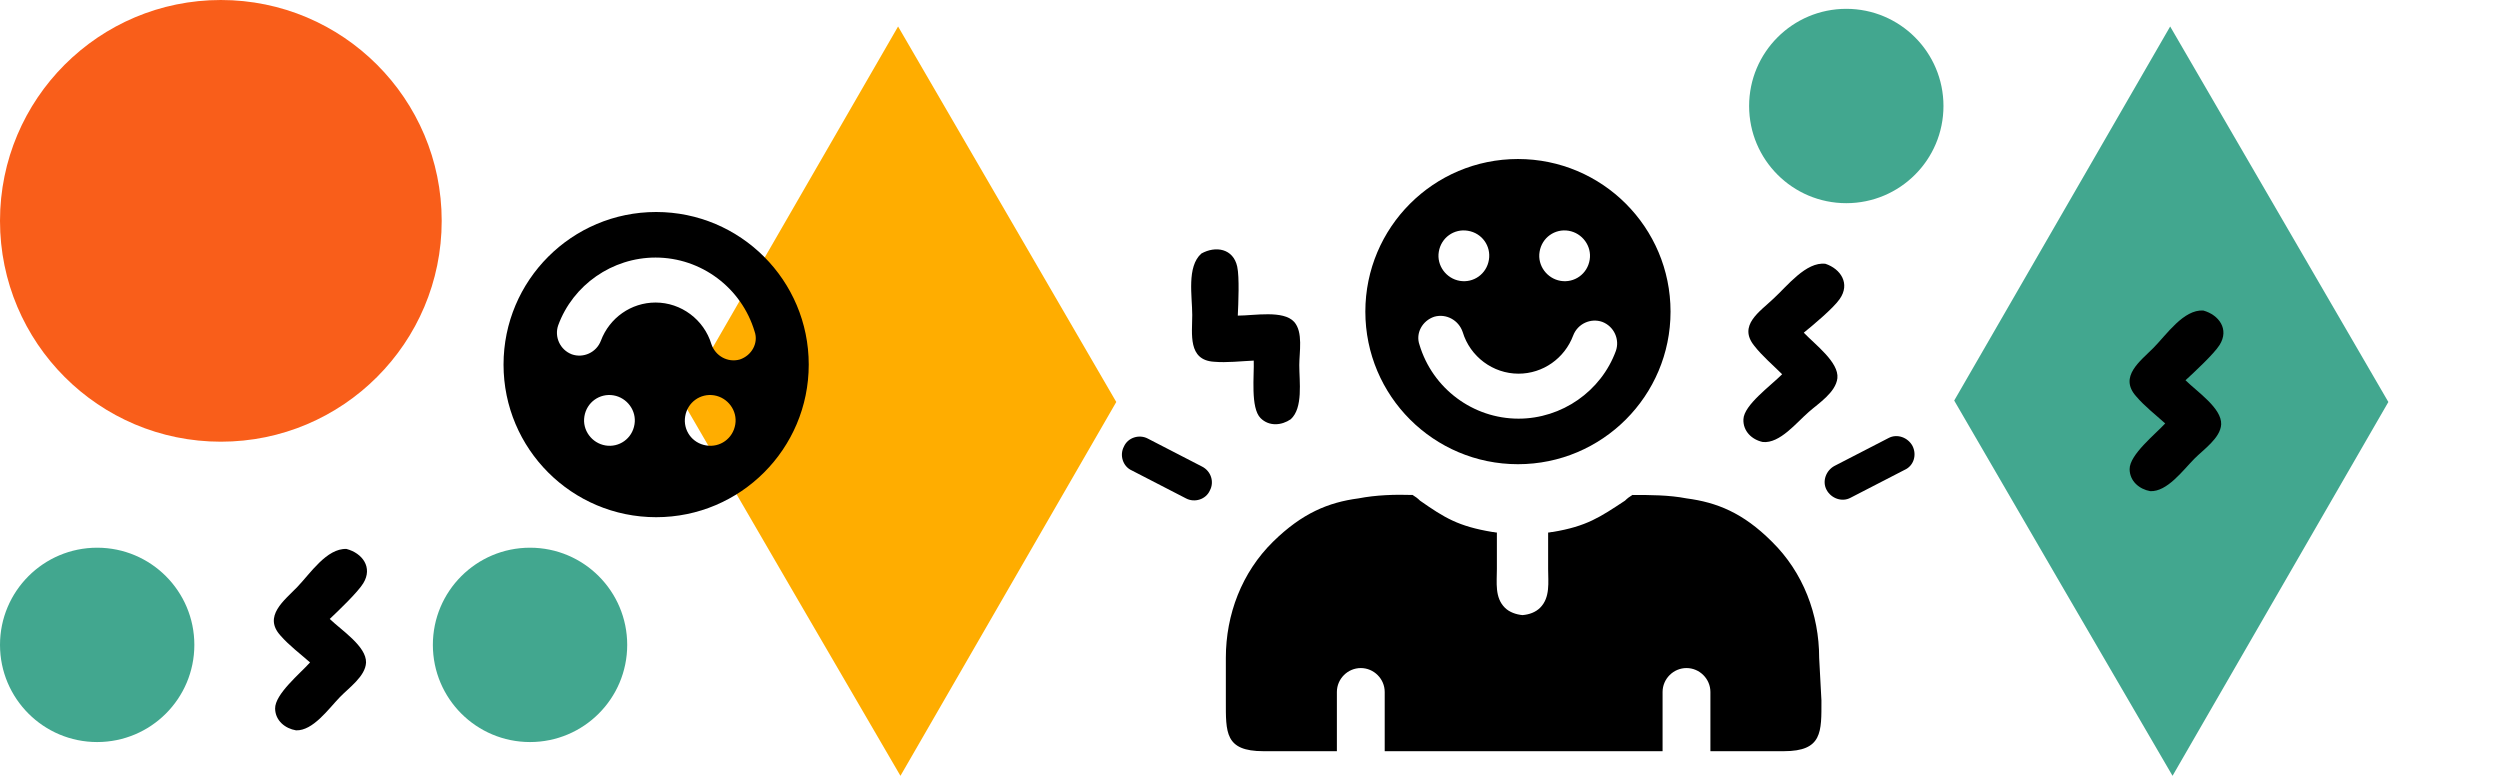 <svg xmlns="http://www.w3.org/2000/svg" width="283" height="88" viewBox="0 0 283 88" fill="none"><path d="M142.696 47.33C143.663 48.297 145.081 48.168 146.113 47.459C147.531 46.17 147.079 43.205 147.079 41.336C147.079 39.853 147.531 37.597 146.499 36.437C145.275 35.083 141.987 35.728 140.118 35.728C140.183 34.374 140.312 31.345 140.054 30.185C139.603 28.122 137.604 27.8 135.993 28.702C134.317 30.185 134.962 33.536 134.962 35.663C134.962 37.79 134.446 40.755 137.411 40.949C138.894 41.078 140.44 40.884 141.923 40.82C141.987 42.496 141.536 46.17 142.696 47.33Z" fill="black"></path><path d="M197.356 47.457C197.292 48.811 198.323 49.778 199.548 50.035C201.482 50.229 203.351 47.844 204.769 46.619C205.865 45.652 207.798 44.428 207.992 42.816C208.185 41.011 205.478 39.013 204.189 37.66C205.22 36.822 207.54 34.888 208.249 33.857C209.474 32.117 208.378 30.441 206.638 29.861C204.447 29.603 202.319 32.374 200.773 33.792C199.226 35.275 196.712 36.822 198.581 39.142C199.483 40.302 200.708 41.334 201.739 42.365C200.386 43.719 197.421 45.846 197.356 47.457Z" fill="black"></path><path d="M205.929 74.464C205.929 69.565 204.125 64.796 200.579 61.315C197.292 58.028 194.327 56.867 190.911 56.416C188.913 56.03 186.786 56.03 184.788 56.03C184.465 56.223 184.208 56.416 183.95 56.674C181.114 58.543 179.631 59.575 175.764 60.219C175.57 60.219 175.442 60.284 175.248 60.284V64.409C175.248 65.891 175.506 67.632 174.346 68.792C173.83 69.308 173.121 69.565 172.348 69.63C171.639 69.565 170.865 69.308 170.35 68.792C169.189 67.632 169.447 65.956 169.447 64.409V60.284C169.254 60.284 169.125 60.219 168.932 60.219C165.064 59.575 163.517 58.608 160.746 56.674C160.488 56.416 160.23 56.223 159.908 56.03C157.91 55.965 155.782 56.03 153.784 56.416C150.368 56.867 147.403 58.092 144.116 61.315C140.571 64.796 138.766 69.565 138.766 74.464V79.298C138.766 82.908 138.637 85.035 143.02 85.035H143.149H151.335V78.331C151.335 76.849 152.56 75.624 154.042 75.624C155.525 75.624 156.749 76.849 156.749 78.331V85.035H157.909H187.044H188.204V78.331C188.204 76.849 189.429 75.624 190.911 75.624C192.394 75.624 193.618 76.849 193.618 78.331V85.035H201.804H201.933C206.316 85.035 206.187 82.843 206.187 79.298L205.929 74.464Z" fill="black"></path><path d="M136.058 52.808L129.935 49.649C128.968 49.134 127.679 49.52 127.227 50.552C126.712 51.519 127.099 52.808 128.13 53.259L134.253 56.417C135.22 56.933 136.509 56.546 136.96 55.515C137.476 54.548 137.089 53.323 136.058 52.808Z" fill="black"></path><path d="M216.497 50.485C215.982 49.519 214.757 49.067 213.79 49.583L207.667 52.741C206.7 53.257 206.249 54.482 206.765 55.448C207.28 56.415 208.505 56.867 209.472 56.351L215.595 53.193C216.626 52.741 217.013 51.517 216.497 50.485Z" fill="black"></path><path d="M171.831 52.548C181.37 52.548 189.105 44.814 189.105 35.274C189.105 25.735 181.37 18 171.831 18C162.291 18 154.557 25.735 154.557 35.274C154.557 44.814 162.291 52.548 171.831 52.548ZM174.28 28.506C174.538 26.895 176.02 25.864 177.567 26.122C179.114 26.379 180.21 27.862 179.952 29.409C179.695 31.02 178.212 32.051 176.665 31.794C175.118 31.536 174.022 30.053 174.28 28.506ZM162.871 28.506C163.129 26.895 164.612 25.864 166.159 26.122C167.77 26.379 168.801 27.862 168.544 29.409C168.286 31.02 166.803 32.051 165.256 31.794C163.709 31.536 162.614 30.053 162.871 28.506ZM162.356 35.854C163.709 35.468 165.127 36.241 165.579 37.595C166.417 40.366 168.995 42.3 171.895 42.3C174.667 42.3 177.116 40.56 178.083 37.981C178.599 36.628 180.081 35.983 181.37 36.434C182.724 36.95 183.369 38.433 182.917 39.722C181.241 44.298 176.794 47.392 171.895 47.392C166.739 47.392 162.162 43.976 160.68 39.013C160.229 37.724 161.002 36.306 162.356 35.854Z" fill="black"></path><path d="M31.143 80.215C31.169 81.582 32.281 82.472 33.516 82.676C35.431 82.73 37.161 80.28 38.457 78.933C39.485 77.864 41.374 76.551 41.435 75C41.49 73.175 38.674 71.361 37.327 70.065C38.312 69.135 40.505 67.04 41.123 66.025C42.228 64.226 41.011 62.609 39.224 62.142C36.989 62.049 35.13 64.911 33.655 66.445C32.181 67.978 29.754 69.757 31.757 71.952C32.736 73.072 33.985 74.005 35.098 74.987C33.983 76.239 31.111 78.574 31.143 80.215Z" fill="black"></path><path d="M245.931 87.823L233.565 66.597L221.216 45.343L245.663 2.999L270.362 45.506L245.931 87.823Z" fill="#42A78F"></path><path d="M101.931 87.823L89.565 66.597L77.216 45.343L101.663 2.999L126.362 45.506L101.931 87.823Z" fill="#FFAD00"></path><circle cx="60" cy="73" r="11" fill="#42A78F"></circle><circle cx="25" cy="25" r="25" fill="#F95E1A"></circle><circle cx="11" cy="73" r="11" fill="#42A78F"></circle><circle cx="209" cy="12" r="11" fill="#42A78F"></circle><path d="M74.275 23.998C64.735 23.998 57 31.733 57 41.273C57 50.812 64.735 58.547 74.275 58.547C83.814 58.547 91.549 50.812 91.549 41.273C91.549 31.733 83.814 23.998 74.275 23.998ZM71.825 48.041C71.567 49.652 70.085 50.683 68.538 50.425C66.991 50.168 65.895 48.685 66.153 47.138C66.411 45.527 67.893 44.495 69.44 44.753C70.987 45.011 72.083 46.494 71.825 48.041ZM83.234 48.041C82.976 49.652 81.494 50.683 79.947 50.425C78.335 50.168 77.304 48.685 77.562 47.138C77.82 45.527 79.302 44.495 80.849 44.753C82.396 45.011 83.492 46.494 83.234 48.041ZM83.75 40.693C82.396 41.079 80.978 40.306 80.527 38.952C79.689 36.181 77.111 34.247 74.21 34.247C71.439 34.247 68.989 35.987 68.022 38.566C67.507 39.919 66.024 40.564 64.735 40.112C63.382 39.597 62.737 38.114 63.188 36.825C64.864 32.249 69.311 29.155 74.21 29.155C79.367 29.155 83.943 32.571 85.425 37.534C85.877 38.823 85.103 40.241 83.75 40.693Z" fill="black"></path><path d="M241.073 53.106C241.08 54.474 242.179 55.379 243.411 55.6C245.325 55.681 247.09 53.256 248.404 51.927C249.447 50.873 251.354 49.587 251.437 48.037C251.518 46.213 248.728 44.359 247.399 43.045C248.397 42.128 250.619 40.065 251.252 39.059C252.381 37.275 251.187 35.641 249.407 35.149C247.173 35.024 245.274 37.861 243.778 39.373C242.283 40.885 239.831 42.63 241.803 44.853C242.766 45.987 244.002 46.938 245.101 47.934C243.968 49.171 241.064 51.466 241.073 53.106Z" fill="black"></path></svg>